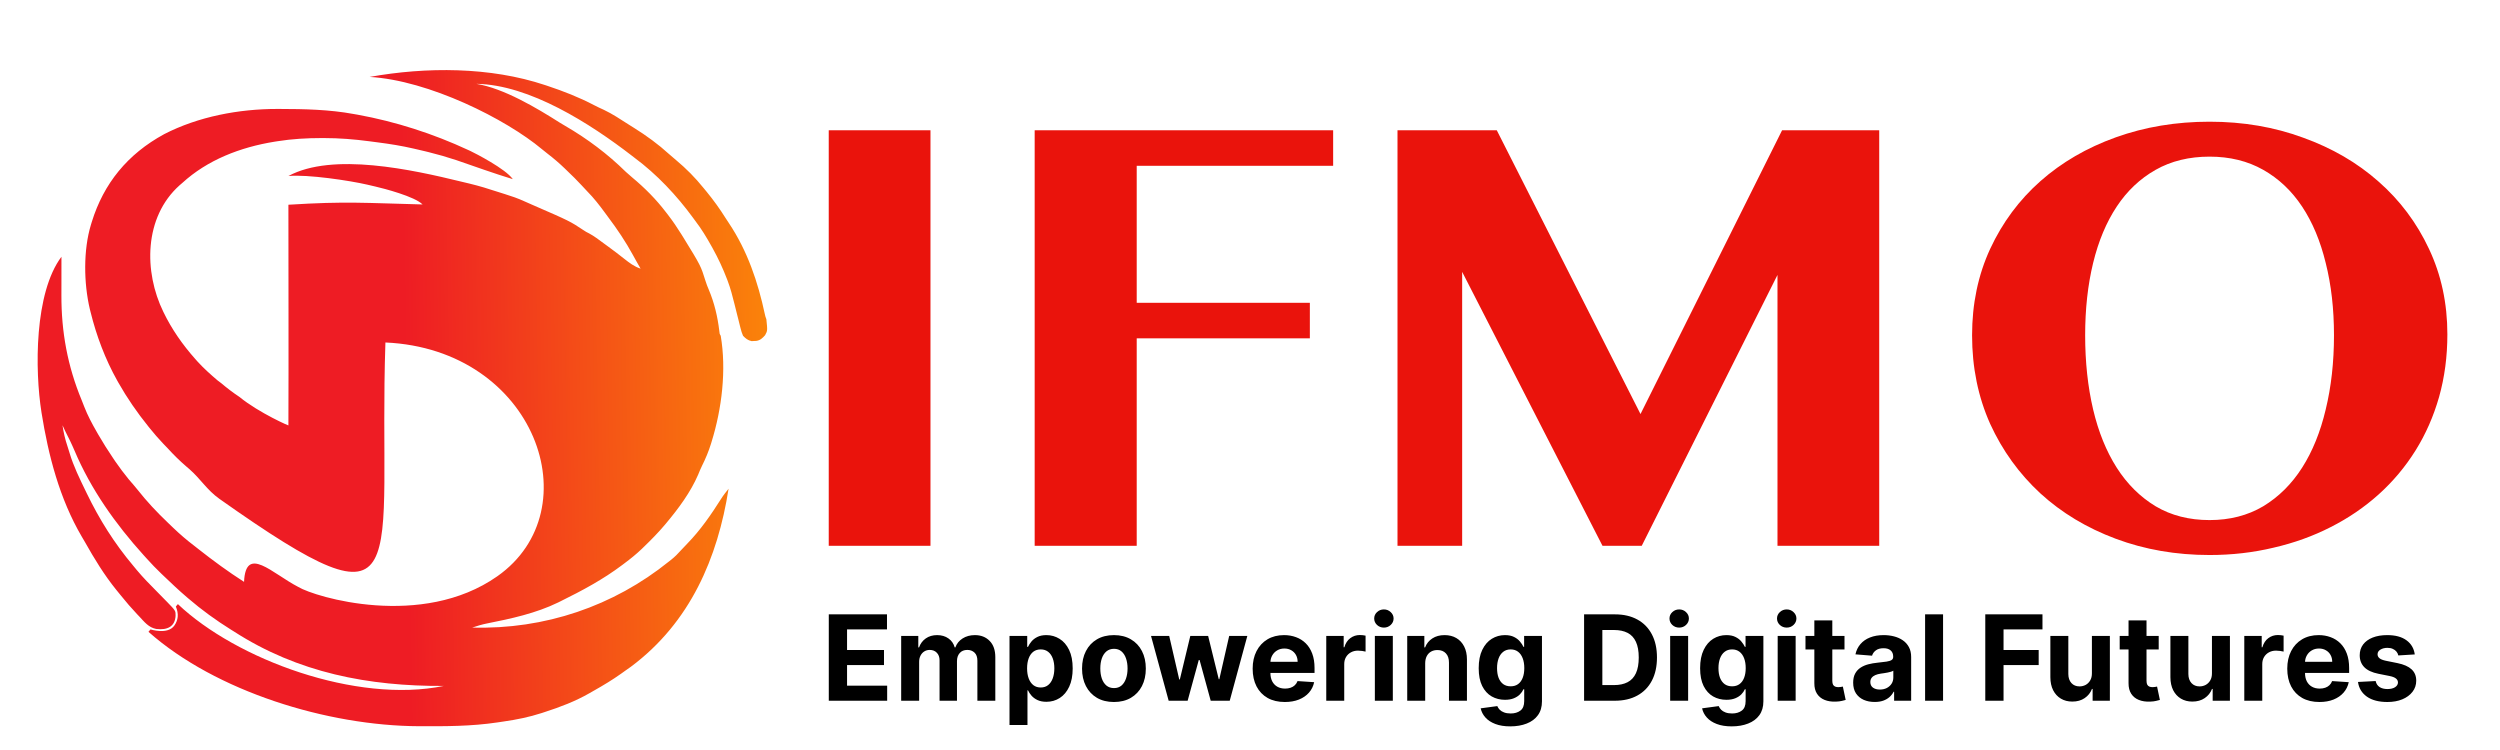 <svg width="3852" height="1156" viewBox="0 0 3852 1156" fill="none" xmlns="http://www.w3.org/2000/svg">
<path d="M1276.92 200.741H1433.68V841.001H1276.92V200.741ZM2054.11 200.741V255.512H1751.45V466.572H2018.22V521.343H1751.45V841.001H1594.22V200.741H2054.11ZM2153.26 200.741H2306.25L2527.69 637.969L2745.83 200.741H2895.51V841.001H2738.75V423.604L2529.58 841.001H2469.14L2252.89 418.883V841.001H2153.26V200.741ZM3404.51 855.166C3352.89 855.166 3304.72 846.824 3260.03 830.141C3215.33 813.458 3176.61 790.164 3143.87 760.26C3111.14 730.041 3085.32 694.314 3066.44 653.078C3047.86 611.527 3038.58 566.042 3038.58 516.621C3038.58 468.145 3047.86 423.762 3066.44 383.47C3085.32 342.864 3111.14 308.081 3143.87 279.121C3176.61 250.161 3215.33 227.655 3260.03 211.601C3304.72 195.547 3352.89 187.52 3404.51 187.52C3456.13 187.52 3504.14 195.705 3548.52 212.073C3593.22 228.127 3631.94 250.633 3664.67 279.593C3697.73 308.553 3723.69 343.178 3742.58 383.47C3761.47 423.447 3770.91 467.359 3770.91 515.205C3770.91 549.201 3766.66 581.308 3758.16 611.527C3749.66 641.431 3737.54 668.974 3721.81 694.157C3706.07 719.339 3687.18 741.845 3665.15 761.677C3643.11 781.508 3618.4 798.348 3591.02 812.199C3563.94 826.049 3534.67 836.594 3503.19 843.834C3471.71 851.388 3438.82 855.166 3404.51 855.166ZM3404.51 801.339C3435.67 801.339 3463.22 794.256 3487.14 780.091C3511.06 765.611 3531.05 745.78 3547.1 720.598C3563.16 695.416 3575.28 665.512 3583.46 630.886C3591.96 595.946 3596.21 557.857 3596.21 516.621C3596.21 476.015 3591.96 438.871 3583.46 405.19C3575.28 371.508 3563.16 342.549 3547.1 318.311C3531.05 294.073 3511.06 275.186 3487.14 261.651C3463.22 248.115 3435.67 241.347 3404.51 241.347C3373.03 241.347 3345.33 248.115 3321.41 261.651C3297.48 275.186 3277.5 294.073 3261.44 318.311C3245.39 342.549 3233.27 371.508 3225.08 405.19C3216.9 438.871 3212.81 476.015 3212.81 516.621C3212.81 557.857 3216.9 595.946 3225.08 630.886C3233.27 665.512 3245.39 695.416 3261.44 720.598C3277.5 745.78 3297.48 765.611 3321.41 780.091C3345.33 794.256 3373.03 801.339 3404.51 801.339Z" fill="#EA130C"/>
<path d="M1277 1079.69V946.603H1366.68V969.803H1305.14V1001.52H1362.06V1024.72H1305.14V1056.49H1366.94V1079.69H1277ZM1388.53 1079.69V979.876H1414.91V997.487H1416.08C1418.16 991.638 1421.63 987.024 1426.48 983.645C1431.33 980.265 1437.14 978.576 1443.9 978.576C1450.74 978.576 1456.57 980.287 1461.38 983.71C1466.19 987.089 1469.39 991.681 1471 997.487H1472.04C1474.07 991.768 1477.75 987.197 1483.08 983.775C1488.46 980.309 1494.8 978.576 1502.12 978.576C1511.44 978.576 1519 981.544 1524.8 987.479C1530.65 993.371 1533.58 1001.73 1533.58 1012.56V1079.69H1505.96V1018.02C1505.96 1012.48 1504.49 1008.32 1501.54 1005.54C1498.59 1002.77 1494.91 1001.39 1490.49 1001.39C1485.47 1001.39 1481.55 1002.99 1478.73 1006.19C1475.91 1009.36 1474.51 1013.54 1474.51 1018.74V1079.69H1447.67V1017.44C1447.67 1012.54 1446.26 1008.64 1443.44 1005.74C1440.67 1002.84 1437.01 1001.39 1432.46 1001.39C1429.38 1001.39 1426.61 1002.17 1424.14 1003.72C1421.72 1005.24 1419.79 1007.39 1418.36 1010.16C1416.93 1012.89 1416.21 1016.09 1416.21 1019.78V1079.69H1388.53ZM1555.45 1117.12V979.876H1582.74V996.642H1583.97C1585.19 993.956 1586.94 991.226 1589.24 988.454C1591.58 985.638 1594.61 983.298 1598.34 981.435C1602.11 979.529 1606.78 978.576 1612.37 978.576C1619.65 978.576 1626.37 980.482 1632.52 984.295C1638.67 988.064 1643.59 993.761 1647.27 1001.39C1650.95 1008.97 1652.79 1018.48 1652.79 1029.91C1652.79 1041.05 1651 1050.45 1647.4 1058.12C1643.85 1065.74 1639 1071.53 1632.84 1075.47C1626.73 1079.37 1619.89 1081.32 1612.31 1081.32C1606.94 1081.32 1602.37 1080.43 1598.6 1078.65C1594.87 1076.88 1591.82 1074.65 1589.43 1071.96C1587.05 1069.23 1585.23 1066.48 1583.97 1063.71H1583.13V1117.12H1555.45ZM1582.54 1029.78C1582.54 1035.72 1583.37 1040.9 1585.01 1045.32C1586.66 1049.73 1589.04 1053.18 1592.16 1055.65C1595.28 1058.07 1599.07 1059.29 1603.53 1059.29C1608.04 1059.29 1611.85 1058.05 1614.97 1055.58C1618.09 1053.07 1620.45 1049.6 1622.06 1045.19C1623.7 1040.72 1624.53 1035.59 1624.53 1029.78C1624.53 1024.02 1623.72 1018.95 1622.12 1014.58C1620.52 1010.2 1618.16 1006.78 1615.04 1004.31C1611.92 1001.84 1608.08 1000.61 1603.53 1000.61C1599.03 1000.61 1595.22 1001.8 1592.1 1004.18C1589.02 1006.56 1586.66 1009.94 1585.01 1014.32C1583.37 1018.69 1582.54 1023.85 1582.54 1029.78ZM1716.35 1081.64C1706.26 1081.64 1697.53 1079.5 1690.16 1075.21C1682.84 1070.88 1677.19 1064.85 1673.2 1057.14C1669.21 1049.39 1667.22 1040.4 1667.22 1030.17C1667.22 1019.86 1669.21 1010.85 1673.2 1003.14C1677.19 995.386 1682.84 989.363 1690.16 985.074C1697.53 980.742 1706.26 978.576 1716.35 978.576C1726.44 978.576 1735.15 980.742 1742.47 985.074C1749.84 989.363 1755.51 995.386 1759.5 1003.14C1763.49 1010.85 1765.48 1019.86 1765.48 1030.17C1765.48 1040.4 1763.49 1049.39 1759.5 1057.14C1755.51 1064.85 1749.84 1070.88 1742.47 1075.21C1735.15 1079.5 1726.44 1081.64 1716.35 1081.64ZM1716.48 1060.2C1721.07 1060.2 1724.91 1058.9 1727.98 1056.3C1731.06 1053.66 1733.38 1050.06 1734.94 1045.51C1736.54 1040.96 1737.34 1035.78 1737.34 1029.98C1737.34 1024.17 1736.54 1019 1734.94 1014.45C1733.38 1009.9 1731.06 1006.3 1727.98 1003.66C1724.91 1001.02 1721.07 999.696 1716.48 999.696C1711.84 999.696 1707.95 1001.02 1704.78 1003.66C1701.66 1006.3 1699.3 1009.9 1697.7 1014.45C1696.14 1019 1695.36 1024.17 1695.36 1029.98C1695.36 1035.78 1696.14 1040.96 1697.7 1045.51C1699.3 1050.06 1701.66 1053.66 1704.78 1056.3C1707.95 1058.9 1711.84 1060.2 1716.48 1060.2ZM1800.67 1079.69L1773.51 979.876H1801.51L1816.98 1046.94H1817.89L1834.01 979.876H1861.5L1877.87 1046.55H1878.72L1893.92 979.876H1921.87L1894.77 1079.69H1865.46L1848.3 1016.92H1847.07L1829.91 1079.69H1800.67ZM1979.62 1081.64C1969.36 1081.64 1960.52 1079.56 1953.11 1075.4C1945.74 1071.2 1940.07 1065.27 1936.08 1057.6C1932.1 1049.89 1930.1 1040.77 1930.1 1030.24C1930.1 1019.97 1932.1 1010.96 1936.08 1003.2C1940.07 995.451 1945.68 989.407 1952.91 985.074C1960.19 980.742 1968.73 978.576 1978.52 978.576C1985.1 978.576 1991.23 979.637 1996.91 981.76C2002.63 983.84 2007.61 986.981 2011.86 991.183C2016.15 995.386 2019.48 1000.67 2021.86 1007.04C2024.25 1013.36 2025.44 1020.77 2025.44 1029.26V1036.87H1941.15V1019.71H1999.38C1999.38 1015.73 1998.51 1012.19 1996.78 1009.12C1995.05 1006.04 1992.64 1003.64 1989.57 1001.91C1986.53 1000.13 1983 999.241 1978.97 999.241C1974.77 999.241 1971.05 1000.22 1967.8 1002.17C1964.59 1004.07 1962.08 1006.65 1960.26 1009.9C1958.44 1013.1 1957.51 1016.68 1957.46 1020.62V1036.93C1957.46 1041.87 1958.37 1046.14 1960.19 1049.73C1962.06 1053.33 1964.68 1056.1 1968.06 1058.05C1971.44 1060 1975.44 1060.98 1980.08 1060.98C1983.15 1060.98 1985.97 1060.54 1988.53 1059.68C1991.08 1058.81 1993.27 1057.51 1995.09 1055.78C1996.91 1054.05 1998.3 1051.92 1999.25 1049.41L2024.85 1051.1C2023.55 1057.25 2020.89 1062.62 2016.86 1067.22C2012.87 1071.76 2007.72 1075.32 2001.39 1077.87C1995.11 1080.39 1987.86 1081.64 1979.62 1081.64ZM2043.5 1079.69V979.876H2070.34V997.292H2071.38C2073.2 991.096 2076.26 986.417 2080.55 983.255C2084.84 980.049 2089.77 978.446 2095.36 978.446C2096.75 978.446 2098.24 978.533 2099.85 978.706C2101.45 978.879 2102.86 979.117 2104.07 979.421V1003.98C2102.77 1003.59 2100.97 1003.25 2098.68 1002.95C2096.38 1002.64 2094.28 1002.49 2092.37 1002.49C2088.3 1002.49 2084.66 1003.38 2081.46 1005.15C2078.29 1006.89 2075.78 1009.31 2073.92 1012.43C2072.1 1015.55 2071.19 1019.15 2071.19 1023.22V1079.69H2043.5ZM2118.38 1079.69V979.876H2146.07V1079.69H2118.38ZM2132.29 967.008C2128.18 967.008 2124.65 965.644 2121.7 962.914C2118.8 960.142 2117.35 956.827 2117.35 952.971C2117.35 949.159 2118.8 945.888 2121.7 943.159C2124.65 940.386 2128.18 939 2132.29 939C2136.41 939 2139.92 940.386 2142.82 943.159C2145.77 945.888 2147.24 949.159 2147.24 952.971C2147.24 956.827 2145.77 960.142 2142.82 962.914C2139.92 965.644 2136.41 967.008 2132.29 967.008ZM2195.93 1021.99V1079.69H2168.25V979.876H2194.63V997.487H2195.8C2198.01 991.681 2201.71 987.089 2206.91 983.71C2212.11 980.287 2218.41 978.576 2225.82 978.576C2232.75 978.576 2238.8 980.092 2243.95 983.125C2249.11 986.158 2253.12 990.49 2255.98 996.122C2258.84 1001.71 2260.27 1008.38 2260.27 1016.14V1079.69H2232.58V1021.08C2232.62 1014.97 2231.06 1010.2 2227.9 1006.78C2224.74 1003.31 2220.39 1001.58 2214.84 1001.58C2211.11 1001.58 2207.82 1002.38 2204.96 1003.98C2202.15 1005.59 2199.94 1007.93 2198.33 1011C2196.77 1014.04 2195.97 1017.7 2195.93 1021.99ZM2327.05 1119.2C2318.09 1119.2 2310.4 1117.97 2303.98 1115.5C2297.62 1113.07 2292.55 1109.76 2288.78 1105.56C2285.01 1101.36 2282.56 1096.63 2281.43 1091.39L2307.04 1087.95C2307.82 1089.94 2309.05 1091.8 2310.74 1093.54C2312.43 1095.27 2314.66 1096.65 2317.44 1097.69C2320.25 1098.78 2323.67 1099.32 2327.7 1099.32C2333.73 1099.32 2338.69 1097.85 2342.59 1094.9C2346.53 1092 2348.5 1087.12 2348.5 1080.28V1062.02H2347.33C2346.12 1064.79 2344.3 1067.41 2341.87 1069.88C2339.44 1072.35 2336.33 1074.36 2332.51 1075.92C2328.7 1077.48 2324.15 1078.26 2318.87 1078.26C2311.37 1078.26 2304.55 1076.53 2298.4 1073.06C2292.29 1069.56 2287.41 1064.2 2283.77 1057.01C2280.18 1049.78 2278.38 1040.64 2278.38 1029.59C2278.38 1018.28 2280.22 1008.84 2283.9 1001.26C2287.59 993.674 2292.48 987.999 2298.59 984.23C2304.74 980.46 2311.48 978.576 2318.8 978.576C2324.39 978.576 2329.07 979.529 2332.84 981.435C2336.61 983.298 2339.64 985.638 2341.94 988.454C2344.28 991.226 2346.07 993.956 2347.33 996.642H2348.37V979.876H2375.86V1080.67C2375.86 1089.16 2373.78 1096.26 2369.62 1101.98C2365.46 1107.7 2359.7 1111.99 2352.33 1114.85C2345.01 1117.75 2336.59 1119.2 2327.05 1119.2ZM2327.64 1057.47C2332.1 1057.47 2335.87 1056.36 2338.95 1054.15C2342.07 1051.9 2344.45 1048.7 2346.1 1044.54C2347.78 1040.33 2348.63 1035.31 2348.63 1029.46C2348.63 1023.61 2347.81 1018.54 2346.16 1014.25C2344.51 1009.92 2342.13 1006.56 2339.01 1004.18C2335.89 1001.8 2332.1 1000.61 2327.64 1000.61C2323.09 1000.61 2319.26 1001.84 2316.14 1004.31C2313.02 1006.74 2310.66 1010.12 2309.05 1014.45C2307.45 1018.78 2306.65 1023.78 2306.65 1029.46C2306.65 1035.22 2307.45 1040.2 2309.05 1044.41C2310.7 1048.57 2313.06 1051.79 2316.14 1054.09C2319.26 1056.34 2323.09 1057.47 2327.64 1057.47ZM2487.94 1079.69H2440.76V946.603H2488.33C2501.72 946.603 2513.24 949.267 2522.91 954.596C2532.57 959.882 2540 967.485 2545.2 977.406C2550.44 987.327 2553.06 999.198 2553.06 1013.02C2553.06 1026.88 2550.44 1038.8 2545.2 1048.76C2540 1058.72 2532.52 1066.37 2522.78 1071.7C2513.07 1077.03 2501.46 1079.69 2487.94 1079.69ZM2468.9 1055.58H2486.77C2495.09 1055.58 2502.09 1054.11 2507.76 1051.16C2513.48 1048.18 2517.77 1043.56 2520.63 1037.32C2523.53 1031.04 2524.98 1022.94 2524.98 1013.02C2524.98 1003.18 2523.53 995.147 2520.63 988.909C2517.77 982.67 2513.5 978.078 2507.83 975.132C2502.15 972.186 2495.16 970.713 2486.84 970.713H2468.9V1055.58ZM2573.38 1079.69V979.876H2601.07V1079.69H2573.38ZM2587.29 967.008C2583.17 967.008 2579.64 965.644 2576.7 962.914C2573.79 960.142 2572.34 956.827 2572.34 952.971C2572.34 949.159 2573.79 945.888 2576.7 943.159C2579.64 940.386 2583.17 939 2587.29 939C2591.41 939 2594.91 940.386 2597.82 943.159C2600.76 945.888 2602.24 949.159 2602.24 952.971C2602.24 956.827 2600.76 960.142 2597.82 962.914C2594.91 965.644 2591.41 967.008 2587.29 967.008ZM2668.21 1119.2C2659.25 1119.2 2651.56 1117.97 2645.14 1115.5C2638.77 1113.07 2633.71 1109.76 2629.94 1105.56C2626.17 1101.36 2623.72 1096.63 2622.59 1091.39L2648.2 1087.95C2648.98 1089.94 2650.21 1091.8 2651.9 1093.54C2653.59 1095.27 2655.82 1096.65 2658.6 1097.69C2661.41 1098.78 2664.83 1099.32 2668.86 1099.32C2674.89 1099.32 2679.85 1097.85 2683.74 1094.9C2687.69 1092 2689.66 1087.12 2689.66 1080.28V1062.02H2688.49C2687.28 1064.79 2685.46 1067.41 2683.03 1069.88C2680.6 1072.35 2677.48 1074.36 2673.67 1075.92C2669.86 1077.48 2665.31 1078.26 2660.03 1078.26C2652.53 1078.26 2645.71 1076.53 2639.55 1073.06C2633.45 1069.56 2628.57 1064.2 2624.93 1057.01C2621.34 1049.78 2619.54 1040.64 2619.54 1029.59C2619.54 1018.28 2621.38 1008.84 2625.06 1001.26C2628.75 993.674 2633.64 987.999 2639.75 984.23C2645.9 980.46 2652.64 978.576 2659.96 978.576C2665.55 978.576 2670.23 979.529 2674 981.435C2677.77 983.298 2680.8 985.638 2683.1 988.454C2685.43 991.226 2687.23 993.956 2688.49 996.642H2689.53V979.876H2717.02V1080.67C2717.02 1089.16 2714.94 1096.26 2710.78 1101.98C2706.62 1107.7 2700.86 1111.99 2693.49 1114.85C2686.17 1117.75 2677.74 1119.2 2668.21 1119.2ZM2668.8 1057.47C2673.26 1057.47 2677.03 1056.36 2680.11 1054.15C2683.23 1051.9 2685.61 1048.7 2687.25 1044.54C2688.94 1040.33 2689.79 1035.31 2689.79 1029.46C2689.79 1023.61 2688.97 1018.54 2687.32 1014.25C2685.67 1009.92 2683.29 1006.56 2680.17 1004.18C2677.05 1001.8 2673.26 1000.61 2668.8 1000.61C2664.25 1000.61 2660.42 1001.84 2657.3 1004.31C2654.18 1006.74 2651.82 1010.12 2650.21 1014.45C2648.61 1018.78 2647.81 1023.78 2647.81 1029.46C2647.81 1035.22 2648.61 1040.2 2650.21 1044.41C2651.86 1048.57 2654.22 1051.79 2657.3 1054.09C2660.42 1056.34 2664.25 1057.47 2668.8 1057.47ZM2739.05 1079.69V979.876H2766.73V1079.69H2739.05ZM2752.95 967.008C2748.84 967.008 2745.31 965.644 2742.36 962.914C2739.46 960.142 2738.01 956.827 2738.01 952.971C2738.01 949.159 2739.46 945.888 2742.36 943.159C2745.31 940.386 2748.84 939 2752.95 939C2757.07 939 2760.58 940.386 2763.48 943.159C2766.43 945.888 2767.9 949.159 2767.9 952.971C2767.9 956.827 2766.43 960.142 2763.48 962.914C2760.58 965.644 2757.07 967.008 2752.95 967.008ZM2842 979.876V1000.67H2781.89V979.876H2842ZM2795.54 955.961H2823.22V1049.02C2823.22 1051.58 2823.61 1053.57 2824.39 1055C2825.17 1056.39 2826.25 1057.36 2827.64 1057.92C2829.07 1058.49 2830.72 1058.77 2832.58 1058.77C2833.88 1058.77 2835.18 1058.66 2836.48 1058.44C2837.78 1058.18 2838.77 1057.99 2839.47 1057.86L2843.82 1078.46C2842.43 1078.89 2840.49 1079.39 2837.97 1079.95C2835.46 1080.56 2832.41 1080.93 2828.81 1081.06C2822.14 1081.32 2816.29 1080.43 2811.26 1078.39C2806.28 1076.36 2802.4 1073.19 2799.63 1068.91C2796.86 1064.62 2795.49 1059.2 2795.54 1052.66V955.961ZM2888.5 1081.58C2882.13 1081.58 2876.45 1080.47 2871.47 1078.26C2866.49 1076.01 2862.55 1072.7 2859.65 1068.32C2856.79 1063.9 2855.36 1058.4 2855.36 1051.81C2855.36 1046.27 2856.37 1041.61 2858.41 1037.84C2860.45 1034.07 2863.22 1031.04 2866.73 1028.74C2870.24 1026.45 2874.22 1024.72 2878.69 1023.55C2883.19 1022.38 2887.91 1021.55 2892.85 1021.08C2898.66 1020.47 2903.34 1019.91 2906.89 1019.39C2910.44 1018.82 2913.02 1018 2914.62 1016.92C2916.23 1015.83 2917.03 1014.23 2917.03 1012.11V1011.72C2917.03 1007.6 2915.73 1004.42 2913.13 1002.17C2910.57 999.913 2906.93 998.786 2902.21 998.786C2897.23 998.786 2893.26 999.891 2890.32 1002.1C2887.37 1004.27 2885.42 1007 2884.47 1010.29L2858.87 1008.21C2860.17 1002.14 2862.72 996.902 2866.53 992.483C2870.35 988.02 2875.26 984.598 2881.29 982.215C2887.35 979.789 2894.37 978.576 2902.34 978.576C2907.89 978.576 2913.19 979.226 2918.26 980.525C2923.37 981.825 2927.9 983.84 2931.84 986.569C2935.83 989.299 2938.97 992.808 2941.27 997.097C2943.56 1001.34 2944.71 1006.43 2944.71 1012.37V1079.69H2918.46V1065.85H2917.68C2916.07 1068.97 2913.93 1071.72 2911.24 1074.1C2908.56 1076.44 2905.33 1078.29 2901.56 1079.63C2897.79 1080.93 2893.44 1081.58 2888.5 1081.58ZM2896.43 1062.47C2900.5 1062.47 2904.1 1061.67 2907.21 1060.07C2910.33 1058.42 2912.78 1056.21 2914.56 1053.44C2916.33 1050.67 2917.22 1047.53 2917.22 1044.02V1033.42C2916.36 1033.99 2915.16 1034.51 2913.65 1034.98C2912.18 1035.42 2910.51 1035.83 2908.64 1036.22C2906.78 1036.56 2904.92 1036.89 2903.06 1037.19C2901.19 1037.45 2899.5 1037.69 2897.99 1037.91C2894.74 1038.38 2891.9 1039.14 2889.47 1040.18C2887.05 1041.22 2885.16 1042.63 2883.82 1044.41C2882.48 1046.14 2881.81 1048.31 2881.81 1050.9C2881.81 1054.67 2883.17 1057.55 2885.9 1059.55C2888.67 1061.5 2892.18 1062.47 2896.43 1062.47ZM2993.87 946.603V1079.69H2966.19V946.603H2993.87ZM3058.92 1079.69V946.603H3147.04V969.803H3087.06V1001.52H3141.2V1024.72H3087.06V1079.69H3058.92ZM3223.21 1037.19V979.876H3250.89V1079.69H3224.31V1061.56H3223.27C3221.02 1067.41 3217.27 1072.11 3212.03 1075.66C3206.83 1079.22 3200.48 1080.99 3192.99 1080.99C3186.32 1080.99 3180.45 1079.48 3175.38 1076.44C3170.31 1073.41 3166.35 1069.1 3163.49 1063.51C3160.67 1057.92 3159.24 1051.23 3159.2 1043.43V979.876H3186.88V1038.49C3186.92 1044.38 3188.51 1049.04 3191.63 1052.46C3194.74 1055.89 3198.93 1057.6 3204.17 1057.6C3207.5 1057.6 3210.62 1056.84 3213.53 1055.32C3216.43 1053.76 3218.77 1051.47 3220.54 1048.44C3222.36 1045.4 3223.25 1041.65 3223.21 1037.19ZM3326.13 979.876V1000.67H3266.02V979.876H3326.13ZM3279.66 955.961H3307.35V1049.02C3307.35 1051.58 3307.74 1053.57 3308.52 1055C3309.3 1056.39 3310.38 1057.36 3311.77 1057.92C3313.2 1058.49 3314.84 1058.77 3316.71 1058.77C3318.01 1058.77 3319.31 1058.66 3320.61 1058.44C3321.91 1058.18 3322.9 1057.99 3323.6 1057.86L3327.95 1078.46C3326.56 1078.89 3324.61 1079.39 3322.1 1079.95C3319.59 1080.56 3316.53 1080.93 3312.94 1081.06C3306.27 1081.32 3300.42 1080.43 3295.39 1078.39C3290.41 1076.36 3286.53 1073.19 3283.76 1068.91C3280.99 1064.62 3279.62 1059.2 3279.66 1052.66V955.961ZM3408.17 1037.19V979.876H3435.86V1079.69H3409.28V1061.56H3408.24C3405.99 1067.41 3402.24 1072.11 3397 1075.66C3391.8 1079.22 3385.45 1080.99 3377.96 1080.99C3371.28 1080.99 3365.41 1079.48 3360.34 1076.44C3355.28 1073.41 3351.31 1069.1 3348.45 1063.51C3345.64 1057.92 3344.21 1051.23 3344.16 1043.43V979.876H3371.85V1038.49C3371.89 1044.38 3373.47 1049.04 3376.59 1052.46C3379.71 1055.89 3383.89 1057.6 3389.13 1057.6C3392.47 1057.6 3395.59 1056.84 3398.49 1055.32C3401.39 1053.76 3403.73 1051.47 3405.51 1048.44C3407.33 1045.4 3408.22 1041.65 3408.17 1037.19ZM3458 1079.69V979.876H3484.84V997.292H3485.88C3487.7 991.096 3490.75 986.417 3495.04 983.255C3499.33 980.049 3504.27 978.446 3509.86 978.446C3511.25 978.446 3512.74 978.533 3514.34 978.706C3515.95 978.879 3517.36 979.117 3518.57 979.421V1003.98C3517.27 1003.59 3515.47 1003.25 3513.17 1002.95C3510.88 1002.64 3508.78 1002.49 3506.87 1002.49C3502.8 1002.49 3499.16 1003.38 3495.95 1005.15C3492.79 1006.89 3490.28 1009.31 3488.42 1012.43C3486.6 1015.55 3485.69 1019.15 3485.69 1023.22V1079.69H3458ZM3573.73 1081.64C3563.46 1081.64 3554.62 1079.56 3547.21 1075.4C3539.85 1071.2 3534.17 1065.27 3530.18 1057.6C3526.2 1049.89 3524.21 1040.77 3524.21 1030.24C3524.21 1019.97 3526.2 1010.96 3530.18 1003.2C3534.17 995.451 3539.78 989.407 3547.02 985.074C3554.29 980.742 3562.83 978.576 3572.62 978.576C3579.21 978.576 3585.34 979.637 3591.01 981.76C3596.73 983.84 3601.71 986.981 3605.96 991.183C3610.25 995.386 3613.58 1000.67 3615.97 1007.04C3618.35 1013.36 3619.54 1020.77 3619.54 1029.26V1036.87H3535.25V1019.71H3593.48C3593.48 1015.73 3592.61 1012.19 3590.88 1009.12C3589.15 1006.04 3586.74 1003.64 3583.67 1001.91C3580.64 1000.13 3577.1 999.241 3573.08 999.241C3568.87 999.241 3565.15 1000.22 3561.9 1002.17C3558.69 1004.07 3556.18 1006.65 3554.36 1009.9C3552.54 1013.1 3551.61 1016.68 3551.57 1020.62V1036.93C3551.57 1041.87 3552.48 1046.14 3554.29 1049.73C3556.16 1053.33 3558.78 1056.1 3562.16 1058.05C3565.54 1060 3569.54 1060.98 3574.18 1060.98C3577.26 1060.98 3580.07 1060.54 3582.63 1059.68C3585.18 1058.81 3587.37 1057.51 3589.19 1055.78C3591.01 1054.05 3592.4 1051.92 3593.35 1049.41L3618.96 1051.1C3617.66 1057.25 3614.99 1062.62 3610.96 1067.22C3606.98 1071.76 3601.82 1075.32 3595.5 1077.87C3589.21 1080.39 3581.96 1081.64 3573.73 1081.64ZM3720.66 1008.34L3695.31 1009.9C3694.88 1007.73 3693.95 1005.78 3692.52 1004.05C3691.09 1002.27 3689.21 1000.87 3686.87 999.826C3684.57 998.743 3681.82 998.202 3678.61 998.202C3674.32 998.202 3670.71 999.111 3667.76 1000.93C3664.81 1002.71 3663.34 1005.09 3663.34 1008.08C3663.34 1010.46 3664.29 1012.48 3666.2 1014.12C3668.11 1015.77 3671.38 1017.09 3676.01 1018.09L3694.08 1021.73C3703.78 1023.72 3711.02 1026.92 3715.78 1031.34C3720.55 1035.76 3722.93 1041.57 3722.93 1048.76C3722.93 1055.3 3721 1061.04 3717.15 1065.98C3713.34 1070.92 3708.09 1074.78 3701.42 1077.55C3694.79 1080.28 3687.15 1081.64 3678.48 1081.64C3665.27 1081.64 3654.74 1078.89 3646.9 1073.39C3639.1 1067.84 3634.53 1060.31 3633.19 1050.77L3660.42 1049.34C3661.24 1053.37 3663.23 1056.45 3666.4 1058.57C3669.56 1060.65 3673.61 1061.69 3678.55 1061.69C3683.4 1061.69 3687.3 1060.76 3690.24 1058.9C3693.23 1056.99 3694.75 1054.54 3694.79 1051.55C3694.75 1049.04 3693.69 1046.98 3691.61 1045.38C3689.53 1043.73 3686.32 1042.48 3681.99 1041.61L3664.71 1038.17C3654.96 1036.22 3647.7 1032.84 3642.94 1028.03C3638.21 1023.22 3635.85 1017.09 3635.85 1009.64C3635.85 1003.23 3637.58 997.703 3641.05 993.068C3644.56 988.432 3649.48 984.858 3655.8 982.345C3662.17 979.832 3669.62 978.576 3678.16 978.576C3690.76 978.576 3700.69 981.24 3707.92 986.569C3715.2 991.898 3719.45 999.155 3720.66 1008.34Z" fill="black"/>
<path d="M839.755 131.052C840.842 131.412 841.929 131.773 843.048 132.144C868.135 140.489 892.1 149.817 915.412 162.045C920.358 164.636 925.384 166.979 930.49 169.27C943.635 175.495 955.687 183.591 967.87 191.368C970.805 193.237 973.751 195.086 976.711 196.92C996.117 209.047 1014.31 222.283 1031.09 237.597C1034.54 240.724 1038.01 243.711 1041.63 246.641C1057.18 259.589 1071.35 273.929 1083.93 289.542C1085.53 291.491 1087.14 293.438 1088.75 295.385C1099.5 308.52 1109.2 321.963 1118.15 336.28C1119.72 338.77 1121.36 341.224 1123.01 343.672C1151.72 386.604 1167.86 434.515 1178.48 484.105C1179.25 487.615 1179.25 487.615 1180.82 491.872C1182.64 509.491 1182.64 509.491 1178.83 516.513C1174.92 520.88 1171.41 524.428 1165.26 525.253C1163.48 525.329 1163.48 525.329 1161.67 525.406C1160.5 525.479 1159.33 525.552 1158.13 525.628C1152.43 524.476 1148.68 521.432 1144.87 517.35C1143.16 513.314 1142.02 509.958 1141.05 505.775C1140.76 504.665 1140.47 503.554 1140.18 502.409C1139.27 498.872 1138.4 495.326 1137.55 491.778C1136.96 489.436 1136.36 487.095 1135.76 484.755C1134.33 479.146 1132.94 473.531 1131.55 467.913C1128.67 456.227 1125.67 444.73 1121.43 433.421C1121.04 432.37 1120.65 431.318 1120.24 430.235C1113.93 413.732 1106.62 397.963 1098 382.464C1097.36 381.335 1096.74 380.205 1096.09 379.04C1088.6 365.635 1080.87 352.741 1071.42 340.5C1070.21 338.842 1068.99 337.181 1067.77 335.518C1042.81 301.35 1012.16 268.644 977.663 243.082C976.001 241.805 974.34 240.524 972.683 239.242C910.143 191.075 816.281 130.427 733.883 129.178C776.33 136.066 827.495 166.709 862.347 188.876C865.251 190.69 868.195 192.422 871.162 194.139C905.035 213.79 936.586 237.517 964.198 264.731C967.443 267.77 970.724 270.622 974.154 273.46C993.461 289.534 1011.05 307.196 1026.11 327.011C1027.52 328.823 1027.52 328.823 1028.97 330.672C1036.55 340.502 1043.42 350.594 1049.94 361.107C1050.94 362.72 1051.94 364.333 1052.98 365.995C1079.77 409.538 1079.77 409.538 1087.14 433.181C1088.51 437.575 1090.12 441.736 1091.94 445.972C1100.7 466.58 1105.7 487.968 1108.32 510.038C1108.67 514.256 1108.67 514.256 1110.49 517.35C1119.48 570.177 1112.24 629.759 1096.42 680.712C1096.12 681.732 1095.8 682.754 1095.48 683.807C1091.77 695.655 1087.1 706.894 1081.5 718.045C1079.4 722.348 1077.6 726.672 1075.82 731.106C1064.1 758.44 1045.32 783.699 1026.11 806.605C1025.43 807.411 1024.76 808.218 1024.06 809.049C1014.14 820.777 1003.41 831.67 992.314 842.387C991.103 843.563 989.891 844.738 988.643 845.951C980.247 853.959 971.404 861.116 962.037 868.053C961.031 868.814 960.025 869.576 958.99 870.361C929.513 892.639 896.902 910.099 863.587 926.502C862.363 927.111 861.138 927.719 859.877 928.346C826.151 944.817 787.343 953.338 750.487 960.593C742.617 962.177 735.202 964.375 727.632 966.968C839.415 970.082 945.344 933.984 1030.8 865.055C1031.82 864.26 1032.85 863.463 1033.9 862.643C1039.73 858.041 1044.66 853.065 1049.54 847.544C1052.54 844.222 1055.64 841.01 1058.78 837.807C1079.26 816.793 1095.6 793.084 1111.12 768.551C1115.09 762.284 1118.28 758.581 1122.58 753.061C1105.97 859.335 1063.63 958.882 972.487 1027.01C969.037 1029.52 965.543 1031.97 962.037 1034.41C960.297 1035.66 958.557 1036.9 956.817 1038.15C943.642 1047.5 929.854 1055.83 915.733 1063.79C913.284 1065.18 910.842 1066.57 908.407 1067.98C886.214 1080.73 863.058 1089.44 838.583 1097.36C837.148 1097.82 835.714 1098.3 834.234 1098.78C815.354 1104.88 796.398 1108.75 776.715 1111.58C773.236 1112.08 769.76 1112.59 766.286 1113.13C726.051 1119.15 686.123 1119.14 645.483 1118.95C504.338 1118.38 332.489 1065.38 228.758 973.517L231.884 969.769C231.884 969.769 258.523 978.388 268.681 963.83C274.657 955.263 275.639 945.79 270.951 934.549L274.076 930.803C364.013 1016.16 549.185 1084.48 683.877 1056.89C568.199 1057.52 459.291 1036.76 360.398 972.964C359.033 972.119 357.666 971.275 356.26 970.405C332.952 955.86 310.769 939.818 290.077 922.006C288.903 921.008 288.903 921.008 287.706 919.989C275.649 909.703 264.197 898.832 252.767 887.91C251.373 886.581 249.979 885.251 248.542 883.88C240.706 876.346 233.2 868.659 226.006 860.559C224.467 858.866 222.927 857.174 221.385 855.483C177.891 807.404 139.756 753.426 114.806 694.278C113.608 691.473 112.353 688.69 111.093 685.91C106.738 676.02 102.139 668.382 96.302 655.233C97.892 666.37 100.319 676.873 103.951 687.561C105.095 690.966 106.167 694.394 107.162 697.841C113.28 718.478 122.84 737.73 132.244 757.146C132.692 758.074 133.14 759.002 133.601 759.958C153.128 800.389 176.102 836.99 205.305 871.723C207.096 873.859 208.864 876.013 210.629 878.169C220.361 889.892 231.085 900.675 241.824 911.541C246.303 916.076 250.766 920.624 255.209 925.191C255.96 925.953 256.711 926.713 257.485 927.497C270.68 941.09 270.68 941.09 270.543 948.984C269.623 964.915 258.523 971.323 240.552 969.075C228.832 966.827 222.088 957.774 214.579 949.826C213.576 948.781 212.573 947.736 211.54 946.66C202.59 937.227 194.176 927.439 186.075 917.33C183.802 914.499 181.501 911.69 179.198 908.881C160.55 885.865 145.258 860.723 130.842 835.11C129.259 832.329 127.631 829.578 125.981 826.832C91.691 768.314 74.442 701.471 63.968 635.733C53.494 569.995 52.954 451.21 94.672 395.616C94.634 409.322 94.676 423.03 94.659 436.737C94.65 442.82 94.64 448.902 94.622 454.985C94.457 511.2 104.094 564.224 125.886 616.691C127.272 620.069 128.594 623.456 129.882 626.869C135.067 640.196 141.814 652.807 148.946 665.255C149.76 666.681 150.574 668.107 151.413 669.576C158.619 682.079 166.31 694.22 174.437 706.19C176.048 708.583 176.048 708.583 177.691 711.026C184.181 720.529 191.103 729.599 198.366 738.565C201.163 742.018 200.936 741.269 203.28 744.266C204.062 745.015 203.28 744.265 204.129 745.157C206.788 748.163 209.282 751.187 211.747 754.337C226.018 772.488 241.755 789.247 258.567 805.252C261.28 807.837 263.976 810.438 266.67 813.041C277.099 823.056 287.845 832.308 299.453 841.076C301.547 842.719 303.638 844.368 305.722 846.023C328.337 863.827 351.67 880.956 376.025 896.528C378.622 839.226 419.234 883.544 459.581 904.359C485.34 919.989 649.923 969.684 766.286 887.91C911.951 785.546 825.472 538.038 593.854 527.691C582.105 878.169 646.278 986.545 337.962 768.551C318.648 754.804 309.41 738.198 291.64 722.676C290.11 721.365 288.582 720.056 287.007 718.707C276.948 710.051 267.725 700.96 258.823 691.203C256.189 688.451 253.552 685.704 250.911 682.96C243.811 675.459 237.138 667.755 230.695 659.73C230.006 658.878 229.317 658.026 228.607 657.148C211.276 635.658 195.745 613.19 182.25 589.289C181.759 588.42 181.266 587.552 180.759 586.657C162.171 553.514 148.58 517.389 139.569 480.818C139.171 479.215 138.773 477.611 138.362 475.96C129.054 436.593 128.252 385.343 140.058 346.494C140.502 345.019 140.947 343.544 141.405 342.024C159.81 282.59 196.466 237.476 252.945 206.705C305.516 179.615 368.211 167.78 427.496 167.864C429.134 167.865 429.134 167.865 430.804 167.866C468.768 167.93 507.441 168.735 544.797 175.639C546.86 175.999 548.923 176.358 550.987 176.716C609.786 187.413 667.605 206.069 721.382 231.092C722.573 231.643 723.764 232.194 724.991 232.762C731.57 235.815 779.201 260.176 790.14 276.054C760.299 266.929 732.548 256.864 702.825 246.641C688.891 242.022 674.911 237.984 660.632 234.464C659.002 234.061 657.373 233.658 655.694 233.243C650.512 231.987 645.321 230.783 640.121 229.593C639.104 229.357 638.086 229.12 637.037 228.876C618.855 224.676 600.636 221.769 582.105 219.386C577.675 218.817 573.247 218.231 568.82 217.641C545.574 214.572 522.858 212.749 499.381 212.733C498.071 212.732 496.761 212.731 495.411 212.73C472.54 212.757 450.191 214.006 427.594 217.603C426.046 217.845 424.499 218.086 422.904 218.334C370.299 226.864 319.614 246.369 280.701 282.049C278.749 283.727 278.749 283.727 276.757 285.438C221.629 334.65 221.482 418.852 251.693 480.537C264.438 507.026 281.274 531.157 301.016 553.319C302.102 554.546 303.187 555.773 304.306 557.037C313.914 567.594 324.479 577.008 335.395 586.292C336.242 587.013 339.948 589.626 340.821 590.369C349.892 598.043 359.11 605.105 369.083 611.681C368.111 611.038 370.027 612.305 369.083 611.681C398.822 636.154 449.454 658.345 444.37 655.233C444.806 554.316 444.37 416.373 444.37 315.454C534.144 309.853 561.756 312.796 651.06 315.021C639.339 302.889 591.337 290.364 578.305 287.412C574.123 286.463 569.954 285.473 565.783 284.484C539.071 278.285 473.693 268.419 444.37 271.219C512.617 234.218 635.582 261.518 710.483 279.801C714.641 280.811 718.804 281.795 722.969 282.78C738.264 286.458 753.17 291.017 768.07 295.953C771.289 297.004 774.517 298.015 777.754 299.01C788.016 302.172 797.957 305.594 807.692 310.054C811.747 311.9 815.824 313.687 819.917 315.454C878.081 340.761 878.081 340.761 899.583 355.007C902.929 357.228 902.93 357.228 907.831 359.702C915.684 363.909 922.676 369.349 929.794 374.591C932.346 376.469 934.906 378.338 937.467 380.204C945.692 386.218 953.795 392.32 961.744 398.669C969.558 404.851 977.348 410.839 987.04 413.937C986.215 412.492 986.215 412.491 985.373 411.016C984.602 409.662 983.831 408.307 983.035 406.912C982.167 405.392 981.299 403.871 980.405 402.305C978.665 399.223 976.948 396.129 975.265 393.02C964.151 372.618 951.094 353.147 937.034 334.505C935.49 332.402 933.948 330.298 932.406 328.194C923.795 316.506 915.173 305.245 904.864 294.871C901.865 291.827 899.013 288.742 896.171 285.567C889.168 277.856 881.669 270.64 874.135 263.409C872.763 262.074 871.391 260.74 869.978 259.366C861.69 251.4 853.13 244.057 843.97 237.025C840.924 234.687 837.947 232.315 835.013 229.851C779.248 183.214 660.632 123.792 569.5 118.528C656.892 102.87 755.14 102.838 839.755 131.052Z" fill="url(#paint0_linear_332_421)"/>
<defs>
<linearGradient id="paint0_linear_332_421" x1="1762.7" y1="580.336" x2="-325.391" y2="614.444" gradientUnits="userSpaceOnUse">
<stop offset="0.175" stop-color="#FFAA00"/>
<stop offset="0.545" stop-color="#EE1C24"/>
</linearGradient>
</defs>
</svg>
